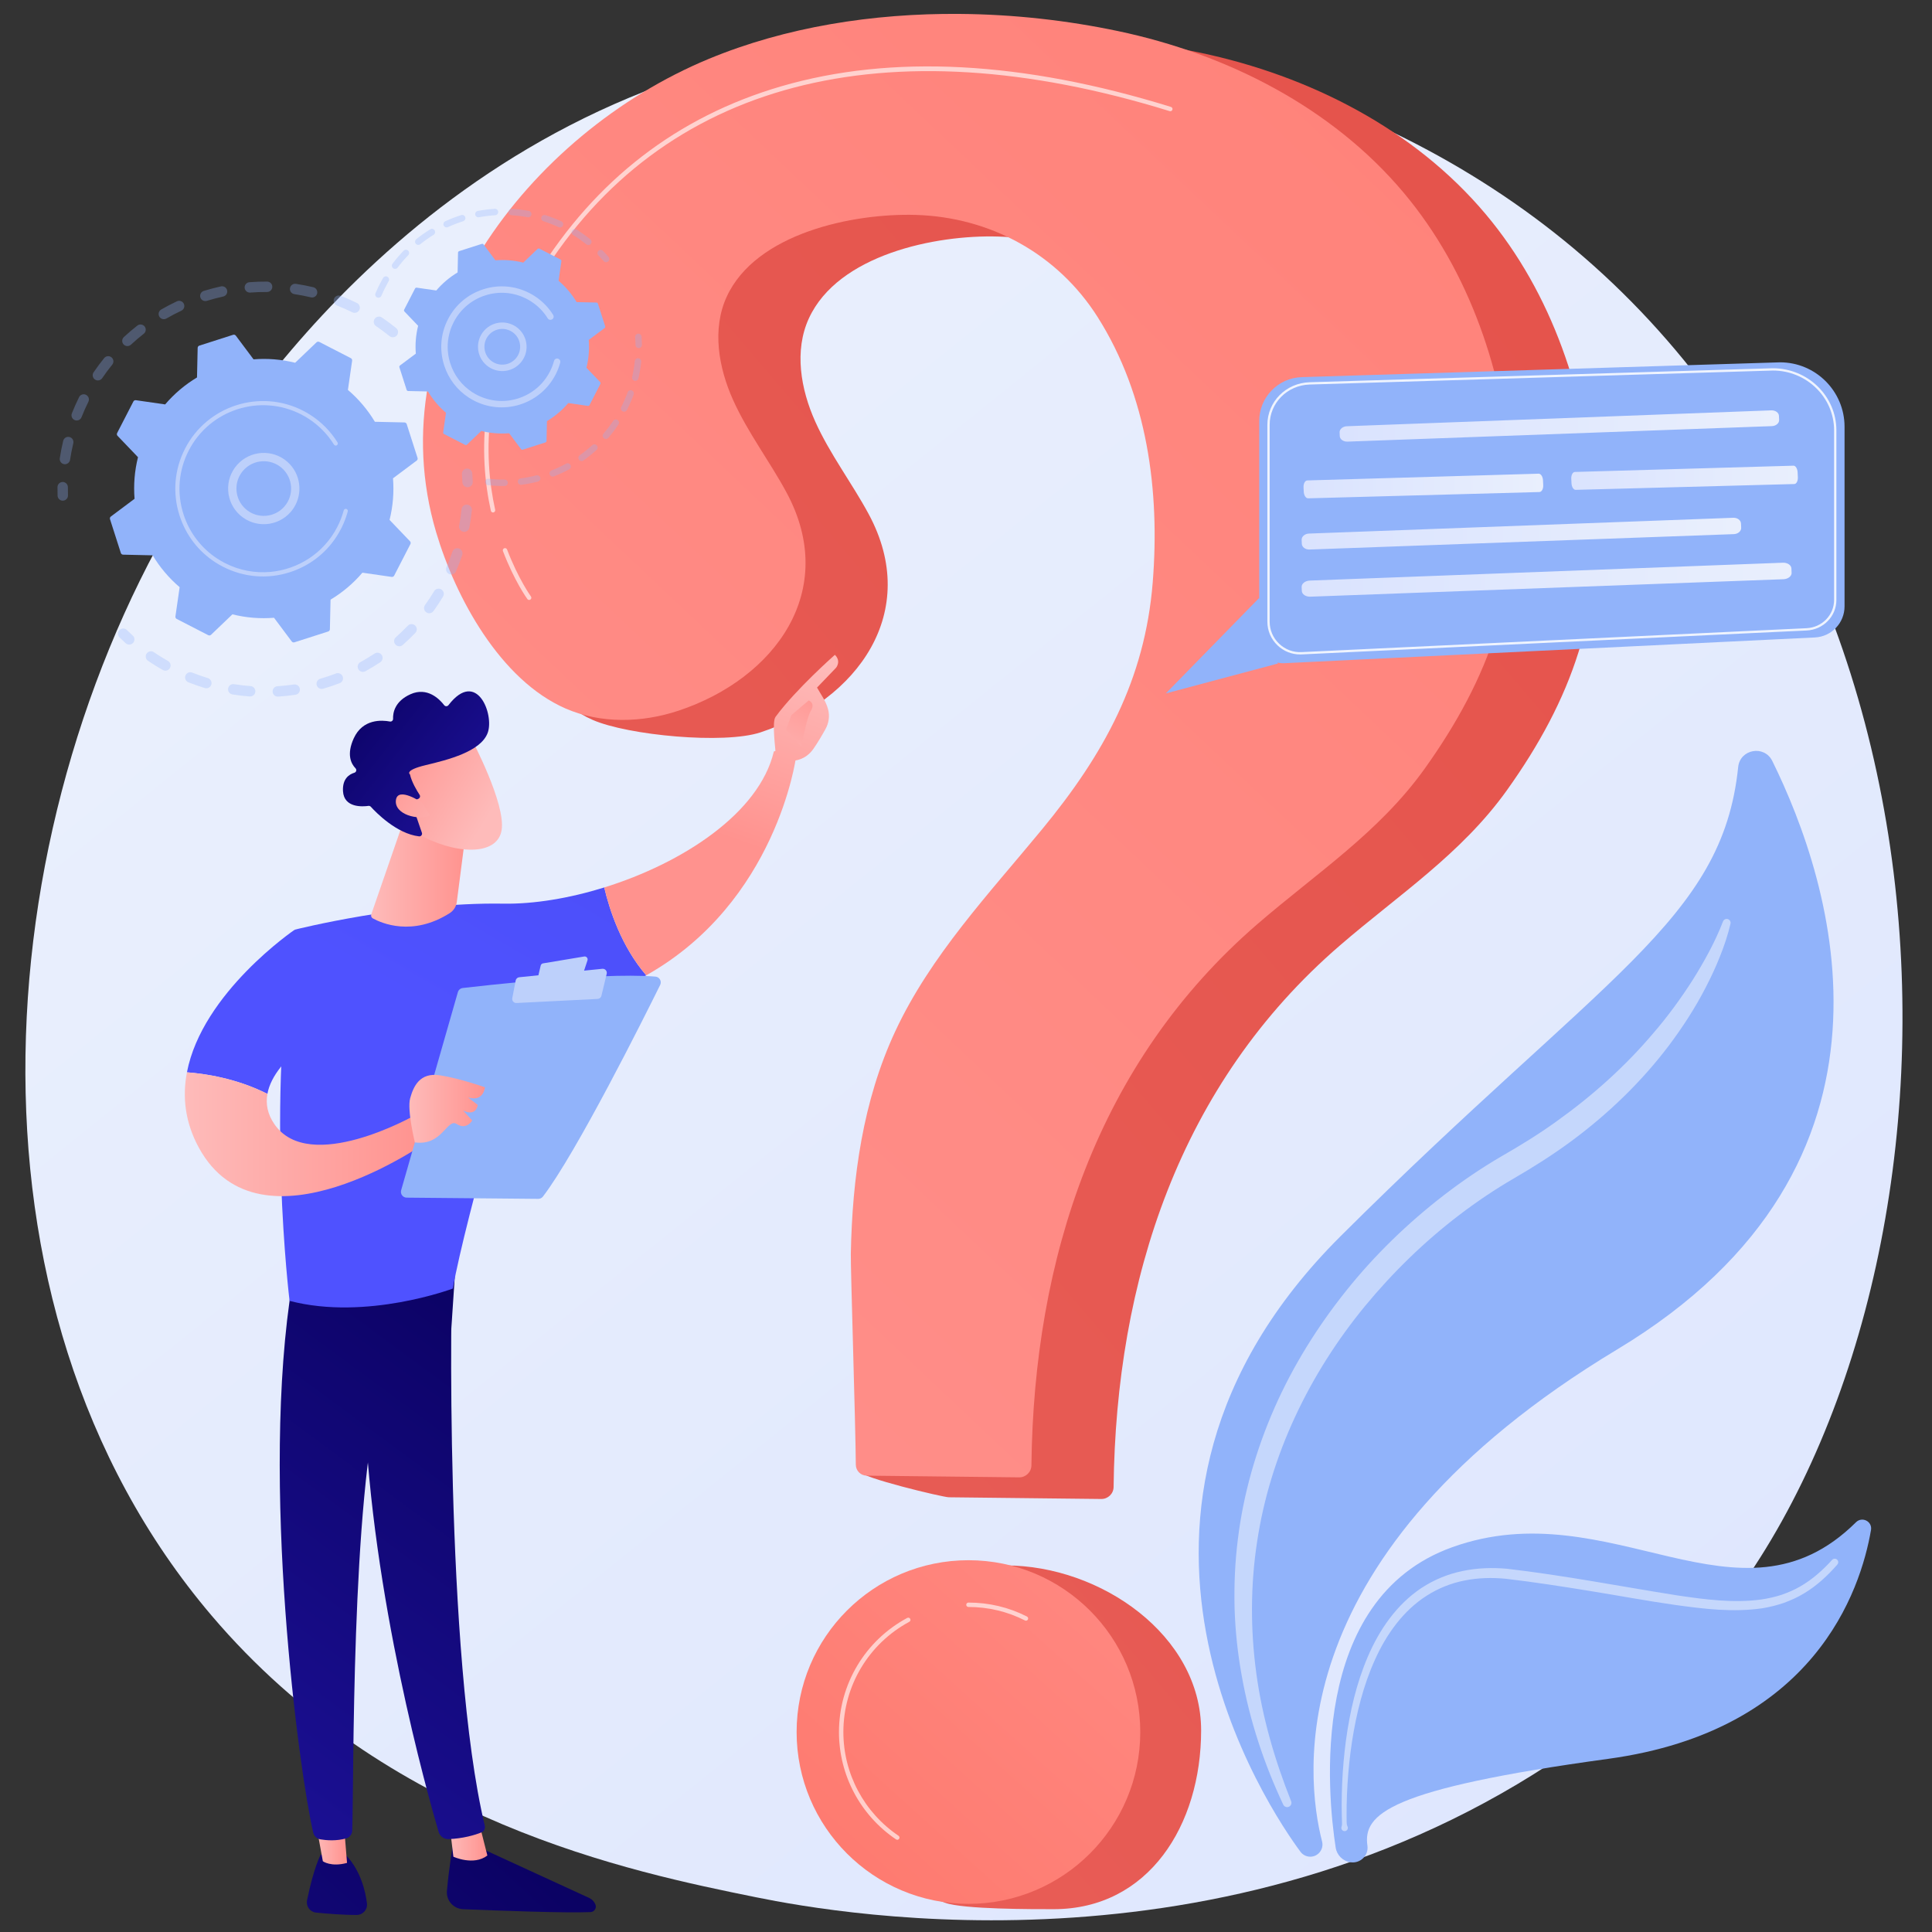 <?xml version="1.0" encoding="UTF-8"?>
<svg id="Illustration" xmlns="http://www.w3.org/2000/svg" xmlns:xlink="http://www.w3.org/1999/xlink" viewBox="0 0 3710 3710">
  <rect x="0" y="0" width="3710" height="3710" fill="#333333" stroke="none"/>
  <defs>
    <style>
      .cls-1 {
        fill: url(#linear-gradient-2);
      }

      .cls-2 {
        fill: url(#linear-gradient-17);
      }

      .cls-3 {
        opacity: .47;
      }

      .cls-3, .cls-4, .cls-5 {
        fill: #fff;
      }

      .cls-6 {
        fill: url(#linear-gradient-15);
      }

      .cls-7 {
        fill: url(#linear-gradient-18);
      }

      .cls-8 {
        fill: url(#linear-gradient-14);
      }

      .cls-9 {
        fill: url(#linear-gradient-20);
      }

      .cls-10 {
        fill: url(#linear-gradient-6);
      }

      .cls-4 {
        opacity: .63;
      }

      .cls-11 {
        fill: url(#linear-gradient-11);
      }

      .cls-12 {
        fill: url(#linear-gradient-10);
      }

      .cls-13 {
        fill: #91b3fa;
      }

      .cls-14 {
        fill: url(#linear-gradient-16);
      }

      .cls-15 {
        opacity: .3;
      }

      .cls-16 {
        fill: url(#linear-gradient-21);
      }

      .cls-17 {
        fill: url(#linear-gradient-25);
      }

      .cls-18 {
        fill: url(#linear-gradient-5);
      }

      .cls-19 {
        fill: url(#linear-gradient-7);
      }

      .cls-20 {
        fill: url(#linear-gradient-24);
      }

      .cls-21 {
        fill: url(#linear-gradient-9);
      }

      .cls-22 {
        fill: url(#linear-gradient-22);
      }

      .cls-23 {
        fill: url(#linear-gradient-3);
      }

      .cls-5 {
        opacity: .85;
      }

      .cls-24 {
        fill: url(#linear-gradient);
      }

      .cls-25 {
        fill: url(#linear-gradient-27);
      }

      .cls-26 {
        fill: #bdd0fb;
      }

      .cls-27 {
        fill: url(#linear-gradient-23);
      }

      .cls-28 {
        fill: url(#linear-gradient-19);
      }

      .cls-29 {
        fill: url(#linear-gradient-4);
      }

      .cls-30 {
        fill: url(#linear-gradient-8);
      }

      .cls-31 {
        fill: url(#linear-gradient-12);
      }

      .cls-32 {
        fill: url(#linear-gradient-13);
      }

      .cls-33 {
        fill: url(#linear-gradient-26);
      }
    </style>
    <linearGradient id="linear-gradient" x1="4122.02" y1="4756.38" x2="899.6" y2="754.34" gradientUnits="userSpaceOnUse">
      <stop offset="0" stop-color="#dae3fe"/>
      <stop offset="1" stop-color="#e9effd"/>
    </linearGradient>
    <linearGradient id="linear-gradient-2" x1="6445.96" y1="-2455.22" x2="-288.21" y2="3284.72" gradientUnits="userSpaceOnUse">
      <stop offset="0" stop-color="#e1473d"/>
      <stop offset="1" stop-color="#e9605a"/>
    </linearGradient>
    <linearGradient id="linear-gradient-3" x1="7428.15" y1="-1302.9" x2="693.97" y2="4437.05" xlink:href="#linear-gradient-2"/>
    <linearGradient id="linear-gradient-4" x1="159.32" y1="3008.52" x2="6005.32" y2="-3182.15" gradientUnits="userSpaceOnUse">
      <stop offset="0" stop-color="#ff928e"/>
      <stop offset="1" stop-color="#fe7062"/>
    </linearGradient>
    <linearGradient id="linear-gradient-5" x1="2536.56" y1="2578.07" x2="1211.14" y2="4042.67" xlink:href="#linear-gradient-4"/>
    <linearGradient id="linear-gradient-6" x1="2572.43" y1="818.02" x2="3416.46" y2="818.02" xlink:href="#linear-gradient"/>
    <linearGradient id="linear-gradient-7" x1="2499.52" y1="1024.76" x2="3343.57" y2="1024.76" xlink:href="#linear-gradient"/>
    <linearGradient id="linear-gradient-8" x1="2499.53" y1="1113.19" x2="3440.42" y2="1113.19" xlink:href="#linear-gradient"/>
    <linearGradient id="linear-gradient-9" x1="2503.14" y1="933.27" x2="2963.49" y2="933.27" xlink:href="#linear-gradient"/>
    <linearGradient id="linear-gradient-10" x1="3017.29" y1="917.46" x2="3452.44" y2="917.46" xlink:href="#linear-gradient"/>
    <linearGradient id="linear-gradient-11" x1="7611.47" y1="3470.73" x2="6800.39" y2="4352.95" gradientTransform="translate(-6484.35)" gradientUnits="userSpaceOnUse">
      <stop offset="0" stop-color="#09005d"/>
      <stop offset="1" stop-color="#1a0f91"/>
    </linearGradient>
    <linearGradient id="linear-gradient-12" x1="7348.2" y1="3536.25" x2="7420.25" y2="3536.25" gradientTransform="translate(-6484.35)" gradientUnits="userSpaceOnUse">
      <stop offset="0" stop-color="#febbba"/>
      <stop offset="1" stop-color="#ff928e"/>
    </linearGradient>
    <linearGradient id="linear-gradient-13" x1="7675.33" y1="2473.02" x2="6985.18" y2="3408.43" xlink:href="#linear-gradient-11"/>
    <linearGradient id="linear-gradient-14" x1="7429.52" y1="3303.45" x2="6618.44" y2="4185.68" xlink:href="#linear-gradient-11"/>
    <linearGradient id="linear-gradient-15" x1="7088.56" y1="3532.56" x2="7150.76" y2="3532.56" xlink:href="#linear-gradient-12"/>
    <linearGradient id="linear-gradient-16" x1="7552.33" y1="2382.27" x2="6862.18" y2="3317.68" xlink:href="#linear-gradient-11"/>
    <linearGradient id="linear-gradient-17" x1="823.95" y1="1966.06" x2="1924.22" y2="70.41" gradientUnits="userSpaceOnUse">
      <stop offset="0" stop-color="#4f52ff"/>
      <stop offset="1" stop-color="#4042e2"/>
    </linearGradient>
    <linearGradient id="linear-gradient-18" x1="-2980.69" y1="1227.88" x2="-2853.57" y2="1591.06" gradientTransform="translate(-1509.07) rotate(-180) scale(1 -1)" xlink:href="#linear-gradient-12"/>
    <linearGradient id="linear-gradient-19" x1="-3089.33" y1="1265.91" x2="-2962.22" y2="1629.09" gradientTransform="translate(-1509.07) rotate(-180) scale(1 -1)" xlink:href="#linear-gradient-12"/>
    <linearGradient id="linear-gradient-20" x1="-2991.68" y1="1497.94" x2="-3087.43" y2="1304.8" gradientTransform="translate(-1509.07) rotate(-180) scale(1 -1)" xlink:href="#linear-gradient-12"/>
    <linearGradient id="linear-gradient-21" x1="595.09" y1="1833.22" x2="1695.36" y2="-62.42" xlink:href="#linear-gradient-17"/>
    <linearGradient id="linear-gradient-22" x1="6839.27" y1="2178.06" x2="7305.06" y2="2178.06" xlink:href="#linear-gradient-12"/>
    <linearGradient id="linear-gradient-23" x1="7270.47" y1="2129.22" x2="7415.58" y2="2129.22" xlink:href="#linear-gradient-12"/>
    <linearGradient id="linear-gradient-24" x1="7196.93" y1="1680.11" x2="7381.09" y2="1680.11" xlink:href="#linear-gradient-12"/>
    <linearGradient id="linear-gradient-25" x1="139.12" y1="3295.94" x2="70.31" y2="3068.96" gradientTransform="translate(-1358.02 -803.17) rotate(-41.75)" xlink:href="#linear-gradient-12"/>
    <linearGradient id="linear-gradient-26" x1="77.04" y1="2900.47" x2="134.6" y2="3228.8" gradientTransform="translate(-1358.02 -803.17) rotate(-41.75)" xlink:href="#linear-gradient-11"/>
    <linearGradient id="linear-gradient-27" x1="68.78" y1="3294.88" x2="6.86" y2="3090.67" gradientTransform="translate(-1358.02 -803.17) rotate(-41.75)" xlink:href="#linear-gradient-12"/>
  </defs>
  <path class="cls-24" d="M3235.51,3178.12c-74.02,77.92-144.05,128.17-199.39,167.88-650.43,466.69-1420.06,330.65-1583.63,297.43-241.54-49.06-708.43-143.89-1045.98-540.84C-104.18,2502.03-24.65,1555.86,371.47,931.29c72.46-114.25,455.2-748.34,1233.12-850.03,470.79-61.54,1019.58,62.58,1417,395.54,834.22,698.91,774.83,2110.82,213.92,2701.33Z"/>
  <g>
    <path class="cls-13" d="M2512.92,3565.16c-6.26-.85-11.87-4.15-15.64-9.23-54.9-73.99-454.08-652.99,77.18-1182.24,504.33-502.43,732.94-605.59,763.35-900.79,3.55-34.47,50.16-42.75,65.49-11.67,114.6,232.27,293.14,774.26-297.71,1130-651.78,392.42-598.36,822.59-566.84,944.84,4.17,16.16-9.29,31.35-25.82,29.1h0Z"/>
    <path class="cls-13" d="M2593.76,3576.16c-14.83-2.02-26.58-13.46-28.87-28.25-15.56-100.68-53.77-476.91,223.4-576.68,305.12-109.83,551.46,174.34,775.75-48.08,11.8-11.7,31.64-1.51,28.83,14.88-19.97,116.18-108.88,385.29-504.49,439.44-423.43,57.96-471.08,106.53-462.54,166.79,2.64,18.58-13.49,34.42-32.08,31.89h0Z"/>
    <path class="cls-3" d="M3323.06,1773.86c-5.17,21.9-12.05,42.45-20.26,62.85-8.06,20.38-17.34,40.25-27.46,59.69-20.03,39.02-44.07,75.92-70.39,111.09-53,70.15-117.11,131.77-187.78,184.02-35.25,25.98-72.92,49.85-110.17,71.43-36.27,21.03-71.16,44.57-104.58,70.05-66.89,50.96-127.55,110.1-181.11,174.94-106.71,129.78-182.44,286.4-207.37,453.16-12.72,83.19-12.87,168.36-1.42,252.24,11.32,83.99,35.26,166.23,66.83,245.53,1.71,4.23-.34,9.04-4.56,10.74-4.06,1.64-8.69-.24-10.56-4.14-36.91-78.36-64.5-161.67-79.76-247.69-7.8-42.96-12.42-86.6-13.74-130.41-1.05-43.8,.79-87.78,6.31-131.36,10.61-87.25,35.22-172.73,70.67-253.18,35.55-80.5,82.51-155.69,137.37-224.27,54.84-68.68,118.47-130.13,188.04-183.82,34.85-26.78,71.3-51.56,109.34-73.82,37.24-21.37,72.6-43.08,106.84-67.8,68.35-48.82,131.51-105.18,185.85-169.5,27.51-31.88,52.42-66,75.18-101.57,22.31-35.64,43.16-73.24,58.16-112.13l.2-.5c1.5-3.88,5.86-5.81,9.74-4.32,3.56,1.37,5.48,5.15,4.62,8.76Z"/>
    <path class="cls-3" d="M2576.18,3507.88c1.29-3.64,.89-7.03,.77-10.51l-.32-10.38-.24-20.74c.03-13.82,.32-27.65,.93-41.46,1.23-27.62,3.58-55.22,7.28-82.67,7.54-54.82,19.96-109.48,42.09-160.96,21.88-51.12,55.02-99.98,103.11-131.91,23.96-15.67,50.98-26.83,78.99-32.5,27.99-5.9,56.74-6.77,84.87-4.3,110.22,12.78,218.26,33.92,326.59,51.08,53.96,8.04,108.68,15.23,161.65,7.98,13.16-1.93,26.13-4.8,38.73-8.85,12.47-4.35,24.72-9.45,36.16-16.15,23.04-13.15,43.29-31.13,61.39-51.09l.06-.06c2.49-2.75,6.74-2.96,9.49-.46,2.71,2.46,2.95,6.63,.56,9.38-18.34,21.12-39.3,40.64-63.8,55.34-12.16,7.47-25.28,13.3-38.66,18.27-13.5,4.67-27.39,8.05-41.39,10.41-56.42,8.26-112.34,1.24-166.92-6.25-54.73-7.79-108.78-17.94-163.01-26.71-54.06-8.8-108.76-17.31-162.6-23.62-26.58-2.57-53.45-1.95-79.37,3.28-25.96,5.01-50.77,15.03-72.97,29.25-44.75,28.5-77.22,73.84-99.27,122.93-22.31,49.33-35.56,102.75-43.96,156.63-4.14,27-6.97,54.22-8.69,81.53-.85,13.65-1.4,27.33-1.67,41.01l-.14,20.51,.13,10.25c.09,3.39-.07,6.88,1.6,10.1,1.58,3.06,.39,6.82-2.67,8.41-3.06,1.59-6.83,.39-8.41-2.67-.82-1.59-.9-3.37-.35-4.94l.04-.12Z"/>
  </g>
  <g>
    <g>
      <path class="cls-1" d="M2000.27,68.24c-166.07-1.31-333.58,25.03-481.78,86.52-344.99,143.14-637.77,521.89-523.19,908.77,37.22,125.68,17.67,264.33,142.87,318.94,67.74,29.55,252.22,47.14,322.36,23.85,186.43-61.9,308.96-231.3,207.57-419.16-32.47-60.16-74.49-115.12-102.53-177.46-28.04-62.35-40.82-136.35-12.23-198.46,56.11-121.9,242.51-160.65,363.39-157,142.67,4.32,271.95,74.88,348.73,195.94,95.69,150.88,119.93,334.39,105.92,509.52-14.98,187.4-94,330.51-212.42,474.27-101.95,123.77-214.22,242.58-281.98,387.91-62.21,133.42-82.54,281.26-85.34,427.22-.54,28.29-141.24,294.91-140.64,376.36,.09,11.51,159.57,49.63,171.08,49.76,60.05,.67,230.13,2.57,292.73,3.27,12.87,.14,23.49-10.15,23.63-23.02,4.46-396.28,126.35-774.09,434.91-1040.23,112.27-96.84,233.19-175.7,320.49-297.93,124.43-174.22,185.82-345.67,168.1-560.68-16.18-196.37-80.84-392.85-208.84-545.22-137.58-163.76-338.94-266.02-548.21-310.15-97.59-20.58-200.82-32.2-304.6-33.01Z"/>
      <path class="cls-23" d="M2306.51,3322.73c0,182.23-101.01,343.45-283.23,343.45-39.36,0-173.25,.36-208.26-12.28-127.03-45.89-127.49-143.49-127.49-286.35,0-182.23,61.53-361.44,243.76-361.44s375.22,134.4,375.22,316.63Z"/>
    </g>
    <g>
      <path class="cls-29" d="M1842.47,26.71c-166.07-1.31-333.58,25.03-481.78,86.52-344.99,143.14-637.77,521.89-523.19,908.77,37.22,125.68,123.28,283.87,248.48,338.49,67.74,29.55,146.6,27.59,216.75,4.3,186.43-61.9,308.96-231.3,207.57-419.16-32.47-60.16-74.49-115.12-102.53-177.46-28.04-62.35-40.82-136.35-12.23-198.46,56.11-121.9,242.51-160.65,363.39-157,142.67,4.32,271.95,74.88,348.73,195.94,95.69,150.88,119.93,334.39,105.92,509.52-14.98,187.4-94,330.51-212.42,474.27-101.95,123.77-214.22,242.58-281.98,387.91-62.21,133.42-82.54,281.26-85.34,427.22-.54,28.29,8.98,323.73,9.58,405.18,.09,11.51,9.35,20.8,20.86,20.93,60.05,.67,230.13,2.57,292.73,3.27,12.87,.14,23.49-10.15,23.63-23.02,4.46-396.28,126.35-774.09,434.91-1040.23,112.27-96.84,233.19-175.7,320.49-297.93,124.43-174.22,185.82-345.67,168.1-560.68-16.18-196.37-80.84-392.85-208.84-545.22-137.58-163.76-338.94-266.02-548.22-310.15-97.59-20.58-200.82-32.2-304.6-33.01Z"/>
      <circle class="cls-18" cx="1859.69" cy="3326.02" r="329.95"/>
    </g>
    <path class="cls-4" d="M946.72,984.1c-1.94,0-3.69-1.34-4.13-3.32-23.12-104.4-26.52-267.9,88.62-453.89,112.38-181.53,270.01-303,468.53-361.03,212.21-62.02,464.15-48.75,748.86,39.47,2.23,.69,3.49,3.07,2.79,5.3-.69,2.23-3.08,3.49-5.29,2.79-546.96-169.48-975.85-56.57-1207.69,317.93-113.64,183.57-110.33,344.73-87.55,447.6,.5,2.28-.94,4.54-3.22,5.05-.31,.07-.62,.1-.92,.1Z"/>
    <path class="cls-4" d="M1016.12,1152.08c-1.31,0-2.59-.6-3.42-1.74-1-1.37-24.78-34.22-46.89-92.08-.83-2.19,.26-4.63,2.45-5.47,2.17-.83,4.63,.25,5.47,2.44,21.67,56.71,45.58,89.79,45.82,90.11,1.38,1.89,.96,4.54-.92,5.92-.76,.55-1.63,.82-2.49,.82Z"/>
    <path class="cls-4" d="M1970.09,3112.17c-.64,0-1.3-.15-1.91-.46-33.81-17.15-70.31-25.84-108.49-25.84-2.34,0-4.23-1.9-4.23-4.23s1.89-4.23,4.23-4.23c39.52,0,77.32,9,112.33,26.76,2.08,1.06,2.92,3.61,1.86,5.69-.75,1.47-2.24,2.32-3.78,2.32Z"/>
    <path class="cls-4" d="M1723.04,3532.91c-.82,0-1.64-.24-2.36-.73-68.64-46.37-109.62-123.44-109.62-206.16,0-91.71,50.23-175.68,131.08-219.14,2.06-1.11,4.63-.34,5.73,1.73,1.11,2.06,.34,4.63-1.72,5.73-78.11,41.98-126.62,123.09-126.62,211.68,0,79.9,39.59,154.35,105.89,199.15,1.94,1.31,2.45,3.94,1.14,5.88-.82,1.21-2.15,1.86-3.51,1.86Z"/>
  </g>
  <g>
    <g>
      <g class="cls-15">
        <path class="cls-13" d="M762.11,643.96c-3.47,4.29-9.76,4.95-14.04,1.48-8.33-6.74-17.07-13.22-25.99-19.26-4.51-3.06-5.73-9.15-2.77-13.7,.04-.05,.07-.11,.11-.16,3.09-4.57,9.3-5.76,13.87-2.67,9.39,6.36,18.59,13.18,27.36,20.28,4.01,3.24,4.84,8.96,2.09,13.19-.19,.29-.39,.58-.62,.85Zm-85.46-44.21c-9.65-4.77-19.6-9.16-29.58-13.07-5.13-2.01-7.66-7.8-5.65-12.94,2.04-5.15,7.81-7.66,12.94-5.65,10.5,4.11,20.97,8.74,31.13,13.75,4.94,2.44,6.97,8.43,4.53,13.37-.18,.36-.37,.7-.59,1.03-2.72,4.18-8.2,5.77-12.79,3.5Zm-79.69-28.79c-10.44-2.49-21.12-4.56-31.74-6.14-5.45-.81-9.22-5.9-8.4-11.35,.82-5.45,5.89-9.21,11.35-8.4,11.19,1.67,22.43,3.84,33.43,6.47,5.36,1.28,8.67,6.67,7.4,12.03-.27,1.14-.73,2.19-1.34,3.13-2.24,3.44-6.47,5.28-10.69,4.27Zm-84.13-10.24c-10.75-.09-21.63,.28-32.33,1.11-5.5,.42-10.3-3.69-10.72-9.19-.42-5.5,3.69-10.3,9.19-10.72,11.27-.87,22.72-1.26,34.04-1.17,5.51,.05,9.95,4.56,9.9,10.07-.02,1.97-.6,3.81-1.61,5.35-1.8,2.77-4.92,4.58-8.46,4.55Zm-84.31,8.75c-10.48,2.29-21,5.06-31.28,8.24-5.27,1.63-10.86-1.32-12.49-6.59-1.63-5.27,1.32-10.86,6.59-12.49,10.82-3.34,21.89-6.26,32.92-8.67,5.39-1.18,10.71,2.23,11.89,7.62,.59,2.71,.02,5.41-1.38,7.57-1.38,2.13-3.57,3.73-6.24,4.31Zm-80.27,27.19c-9.72,4.56-19.37,9.59-28.68,14.96-4.78,2.75-10.88,1.12-13.64-3.66-2.76-4.78-1.12-10.88,3.66-13.64,9.79-5.65,19.95-10.94,30.18-15.74,4.99-2.34,10.94-.19,13.28,4.81,1.52,3.24,1.14,6.89-.67,9.69-.98,1.51-2.38,2.77-4.13,3.59ZM123.2,891.35c-5.45-.82-9.21-5.91-8.38-11.36,1.69-11.17,3.88-22.42,6.53-33.43,1.29-5.36,6.68-8.66,12.04-7.37,5.36,1.29,8.66,6.68,7.37,12.04-2.51,10.46-4.6,21.14-6.2,31.74-.22,1.46-.74,2.79-1.5,3.95-2.07,3.18-5.87,5.04-9.87,4.43Zm152.84-250.41c-8.46,6.6-16.74,13.65-24.61,20.96-4.04,3.75-10.36,3.52-14.11-.52-3.75-4.04-3.5-10.34,.52-14.11,8.28-7.69,17-15.12,25.91-22.07,4.35-3.39,10.62-2.62,14.01,1.73,2.69,3.45,2.76,8.11,.5,11.58-.59,.9-1.34,1.73-2.23,2.43Zm-132.41,165.81c-5.13-2.02-7.65-7.82-5.63-12.95,4.14-10.51,8.8-20.98,13.82-31.12,2.43-4.96,8.44-6.96,13.38-4.51,4.94,2.45,6.96,8.44,4.51,13.38-4.78,9.64-9.2,19.58-13.14,29.57-.25,.64-.56,1.23-.92,1.78-2.53,3.9-7.54,5.61-12.03,3.84Zm71.92-106.52c-6.77,8.32-13.27,17.05-19.31,25.94-3.1,4.56-9.31,5.74-13.87,2.64-4.5-3.06-5.71-9.15-2.76-13.69,.04-.06,.08-.12,.12-.18,6.36-9.36,13.2-18.55,20.32-27.31,3.48-4.28,9.77-4.93,14.05-1.45,4,3.25,4.83,8.95,2.08,13.18-.19,.3-.4,.59-.63,.87Z"/>
        <path class="cls-13" d="M128.93,956.91c1.07-1.65,1.67-3.63,1.6-5.74-.16-5.15-.22-10.38-.17-15.56,.05-5.51-4.38-10.03-9.89-10.08-5.51-.05-10.03,4.38-10.08,9.89-.05,5.45,0,10.95,.18,16.37,.17,5.51,4.78,9.84,10.29,9.67,3.4-.11,6.35-1.9,8.07-4.55Z"/>
      </g>
      <g class="cls-15">
        <path class="cls-13" d="M256.54,1233.29c2.63-4.04,2.01-9.5-1.68-12.84-3.82-3.45-7.63-7.04-11.32-10.67-3.94-3.86-10.26-3.81-14.12,.13-3.88,3.95-3.81,10.26,.13,14.12,3.89,3.82,7.9,7.6,11.92,11.24,4.09,3.7,10.4,3.38,14.1-.71,.36-.4,.69-.83,.97-1.27Z"/>
        <path class="cls-13" d="M832.35,1173.48c-3.23,4.47-9.47,5.48-13.94,2.25-4.47-3.23-5.47-9.46-2.25-13.94,6.15-8.51,12.02-17.42,17.54-26.57,2.82-4.71,8.99-6.24,13.71-3.39,4.72,2.85,6.24,8.98,3.4,13.71-2.39,3.97-4.84,7.88-7.34,11.73-3.57,5.5-7.31,10.95-11.11,16.22Zm30.21-71.13c-5.06-2.18-7.4-8.06-5.21-13.12,4.19-9.72,8.01-19.73,11.36-29.74,1.73-5.23,7.41-8.05,12.64-6.3,5.23,1.75,8.05,7.41,6.3,12.64-3.53,10.54-7.55,21.07-11.96,31.3-.23,.53-.5,1.03-.8,1.5-2.6,4-7.78,5.67-12.32,3.72Zm-65,112.96c-7.67,8.03-15.79,15.85-24.14,23.23-4.13,3.65-10.44,3.26-14.1-.87-3.65-4.13-3.26-10.44,.87-14.09,7.93-7.01,15.64-14.43,22.92-22.06,3.81-3.99,10.13-4.13,14.12-.33,3.53,3.37,4.05,8.7,1.48,12.65-.33,.51-.72,1.01-1.16,1.46Zm92.13-194.19c-5.42-1.02-8.99-6.24-7.97-11.65,1.95-10.39,3.48-20.99,4.54-31.49,.55-5.49,5.45-9.48,10.94-8.93,5.49,.56,9.48,5.45,8.93,10.94-1.12,11.07-2.73,22.23-4.78,33.17-.25,1.32-.74,2.53-1.44,3.6-2.14,3.29-6.12,5.14-10.22,4.37Zm-159.39,250.54c-9.25,6.15-18.88,11.98-28.65,17.35-4.83,2.66-10.9,.89-13.56-3.94-2.66-4.83-.89-10.91,3.94-13.56,9.28-5.1,18.43-10.64,27.21-16.48,4.59-3.05,10.79-1.8,13.84,2.79,2.27,3.42,2.16,7.73,.06,10.97-.72,1.11-1.68,2.09-2.85,2.87Zm-77.99,40.24c-10.39,3.99-21.07,7.58-31.74,10.68-5.3,1.54-10.84-1.51-12.38-6.8-1.54-5.3,1.51-10.84,6.8-12.37,10.14-2.95,20.29-6.36,30.16-10.15,5.15-1.98,10.92,.6,12.9,5.75,1.19,3.1,.73,6.43-.96,9.02-1.11,1.71-2.75,3.09-4.79,3.87Zm-84.91,22.28c-11.02,1.63-22.23,2.81-33.31,3.51-5.51,.35-10.25-3.83-10.6-9.33-.35-5.51,3.83-10.25,9.33-10.6,10.54-.67,21.18-1.79,31.66-3.34,5.46-.81,10.53,2.96,11.34,8.42,.37,2.51-.22,4.93-1.5,6.9-1.51,2.32-3.96,4-6.91,4.44Zm-87.74,3.23c-11.11-.82-22.31-2.12-33.29-3.88-5.45-.87-9.16-5.99-8.29-11.43,.87-5.44,5.99-9.15,11.44-8.28,10.43,1.66,21.06,2.9,31.61,3.68,5.5,.41,9.63,5.19,9.22,10.69-.13,1.74-.69,3.34-1.58,4.7-1.92,2.95-5.35,4.8-9.11,4.52Zm-86.35-16.14c-10.63-3.24-21.26-6.98-31.59-11.11-5.12-2.05-7.62-7.86-5.57-12.98,2.04-5.1,7.85-7.61,12.98-5.57,9.82,3.93,19.92,7.47,30.01,10.55,5.27,1.61,8.25,7.19,6.64,12.46-.28,.92-.68,1.77-1.18,2.54-2.36,3.64-6.93,5.43-11.29,4.1Zm-80.62-34.67c-7.12-4.03-14.21-8.34-21.06-12.79-2.48-1.61-4.94-3.25-7.37-4.91-4.56-3.1-5.86-9.32-2.63-13.87,3.1-4.56,9.31-5.74,13.87-2.63,2.31,1.57,4.65,3.13,7.01,4.66,6.52,4.23,13.25,8.32,20.02,12.16,4.8,2.72,6.48,8.81,3.77,13.61-.1,.18-.21,.36-.32,.53-2.85,4.39-8.67,5.85-13.29,3.24Z"/>
        <path class="cls-13" d="M906.26,931.13c1.08-1.66,1.68-3.66,1.6-5.8-.2-5.4-.51-10.9-.94-16.35-.43-5.5-5.23-9.61-10.73-9.18-5.5,.43-9.61,5.23-9.18,10.73,.4,5.17,.7,10.4,.89,15.53,.2,5.51,4.83,9.81,10.34,9.61,3.38-.12,6.3-1.91,8.01-4.54Z"/>
      </g>
      <g>
        <path class="cls-13" d="M781.02,814.44c-.61-1.9-2.35-3.2-4.34-3.24l-56.79-1.25c-13.64-22.75-31.01-43.49-51.79-61.18l8.1-56.18c.28-1.97-.71-3.9-2.48-4.82l-60.58-31.18c-1.77-.91-3.92-.6-5.36,.78l-41.01,39.25c-26.48-6.63-53.45-8.71-79.89-6.59l-34.02-45.49c-1.19-1.59-3.27-2.26-5.16-1.65l-64.88,20.79c-1.9,.61-3.2,2.35-3.24,4.34l-1.25,56.79c-22.75,13.64-43.49,31.01-61.19,51.79l-56.18-8.1c-1.97-.28-3.9,.71-4.82,2.48l-31.18,60.58c-.91,1.77-.6,3.92,.78,5.36l39.25,41.01c-6.63,26.48-8.71,53.45-6.59,79.89l-45.49,34.02c-1.59,1.19-2.26,3.26-1.65,5.16l20.79,64.88c.61,1.9,2.35,3.2,4.34,3.24l56.79,1.25c13.64,22.75,31.01,43.49,51.79,61.18l-8.1,56.18c-.29,1.97,.71,3.9,2.48,4.82l60.58,31.18c1.77,.91,3.92,.6,5.36-.78l41.01-39.25c26.48,6.63,53.45,8.71,79.89,6.59l34.02,45.49c1.19,1.59,3.26,2.26,5.16,1.65l64.88-20.79c1.9-.61,3.2-2.35,3.24-4.34l1.25-56.79c22.75-13.64,43.49-31.01,61.19-51.79l56.18,8.1c1.97,.28,3.9-.71,4.82-2.48l31.18-60.58c.91-1.77,.6-3.92-.78-5.36l-39.25-41.01c6.63-26.48,8.71-53.45,6.59-79.89l45.49-34.02c1.59-1.19,2.26-3.27,1.65-5.16l-20.79-64.88Z"/>
        <path class="cls-26" d="M557.91,983.45c-24.97,28.32-68.33,31.05-96.66,6.08-13.72-12.1-21.91-28.81-23.06-47.07-1.15-18.25,4.88-35.87,16.98-49.59,24.97-28.32,68.33-31.05,96.66-6.08,25.77,22.72,30.35,60.66,12.16,88.65-1.8,2.77-3.83,5.45-6.08,8.01Zm-103.77-41.99c.88,14,7.16,26.81,17.68,36.09,21.72,19.14,54.96,17.06,74.11-4.66,19.16-21.72,17.06-54.96-4.66-74.11-21.72-19.14-54.96-17.06-74.11,4.66-1.74,1.97-3.31,4.04-4.71,6.2-6.1,9.39-9.02,20.44-8.31,31.82Z"/>
        <path class="cls-26" d="M646.17,1030.51c3.12-4.81,6.02-9.8,8.68-14.97h0c.84-1.63,1.65-3.27,2.43-4.92,3.87-8.15,7.08-16.6,9.59-25.2,.03-.12,.07-.23,.1-.35,.1-.33,.19-.67,.28-1,.18-.65,.36-1.3,.54-1.95,.46-1.71-.26-3.47-1.68-4.39-.34-.22-.73-.4-1.14-.51-2.13-.57-4.32,.69-4.89,2.82-2.95,10.96-7.1,21.68-12.34,31.85-26,50.54-75.32,81.42-128.11,86.3-29.36,2.72-59.81-2.61-87.91-17.08-4.93-2.54-9.7-5.3-14.28-8.28-30.86-20.06-53.69-49.87-65.07-85.39-13.07-40.8-9.48-84.25,10.13-122.35,40.5-78.67,137.39-109.69,216.02-69.22,4.85,2.5,9.55,5.23,14.09,8.18,19.68,12.8,36.35,29.76,48.74,49.72,.32,.52,.74,.93,1.22,1.24,1.26,.82,2.92,.89,4.28,.04,1.87-1.17,2.46-3.62,1.29-5.5-13.01-20.96-30.5-38.77-51.17-52.2-4.77-3.1-9.7-5.97-14.79-8.59-82.56-42.49-184.31-9.87-226.79,72.67-20.58,39.99-24.36,85.61-10.63,128.44,11.95,37.29,35.92,68.59,68.31,89.65,4.81,3.13,9.82,6.03,14.99,8.7,40,20.58,85.61,24.36,128.44,10.64,37.3-11.95,68.6-35.93,89.66-68.33Z"/>
      </g>
    </g>
    <g>
      <g class="cls-15">
        <path class="cls-13" d="M1169.03,500.77c1.45-2.24,1.33-5.25-.49-7.37-3.41-3.97-6.98-7.9-10.63-11.66-2.37-2.45-6.27-2.51-8.72-.14-2.46,2.36-2.51,6.27-.14,8.72,3.47,3.59,6.88,7.33,10.13,11.12,2.21,2.58,6.11,2.88,8.7,.67,.46-.4,.84-.84,1.16-1.32Z"/>
        <path class="cls-13" d="M1134.6,468.27c-2.14,2.65-6.02,3.07-8.67,.93-6.7-5.39-13.75-10.5-20.95-15.18-1.52-.99-3.06-1.96-4.61-2.92-2.89-1.8-3.78-5.6-1.99-8.49,1.81-2.67,5.6-3.78,8.5-1.99,1.62,1.01,3.23,2.03,4.82,3.06,7.55,4.91,14.95,10.27,21.97,15.92,2.49,2,3.01,5.54,1.31,8.16-.11,.17-.24,.34-.37,.51Zm-61.8-32.03c-9.46-4.38-19.27-8.21-29.17-11.38-3.24-1.04-5.03-4.51-3.99-7.76,1.04-3.22,4.51-5.03,7.76-3.99,10.37,3.33,20.66,7.34,30.58,11.93,3.09,1.43,4.44,5.1,3.01,8.19-.13,.27-.27,.53-.43,.77-1.64,2.53-4.94,3.53-7.75,2.23Zm-59.53-19.07c-10.23-1.92-20.68-3.22-31.08-3.86-3.4-.21-5.98-3.14-5.77-6.53,.21-3.41,3.13-5.99,6.53-5.78,10.9,.67,21.87,2.04,32.6,4.05,3.35,.63,5.55,3.85,4.92,7.2-.16,.81-.46,1.56-.89,2.22-1.32,2.03-3.78,3.18-6.31,2.7Zm-62.4-3.86c-10.4,.64-20.86,1.94-31.07,3.86-3.35,.63-6.57-1.58-7.2-4.93-.62-3.34,1.57-6.57,4.92-7.2,10.71-2.01,21.67-3.37,32.59-4.05,3.4-.21,6.33,2.38,6.54,5.78,.08,1.37-.29,2.66-.98,3.73-1.03,1.58-2.76,2.67-4.79,2.8Zm-61.45,11.49c-9.93,3.15-19.75,6.95-29.21,11.29-3.09,1.42-6.75,.06-8.18-3.04-1.42-3.1-.07-6.76,3.04-8.18,9.91-4.54,20.21-8.52,30.61-11.83,3.25-1.03,6.71,.77,7.74,4.01,.58,1.83,.26,3.74-.71,5.23-.75,1.15-1.89,2.07-3.3,2.52Zm-56.8,26.06c-8.85,5.47-17.45,11.54-25.54,18.06-2.65,2.13-6.54,1.71-8.67-.94-2.13-2.65-1.72-6.52,.94-8.67,8.49-6.83,17.51-13.2,26.79-18.94,2.9-1.79,6.7-.89,8.49,2.01,1.29,2.1,1.18,4.67-.08,6.61-.48,.74-1.13,1.39-1.93,1.89Zm-48.68,39.15c-7.22,7.45-14.07,15.46-20.35,23.8-2.05,2.72-5.92,3.26-8.64,1.21-2.72-2.05-3.22-5.88-1.22-8.64,6.59-8.74,13.77-17.13,21.34-24.95,2.37-2.45,6.28-2.51,8.72-.14,2.15,2.08,2.46,5.36,.88,7.78-.21,.33-.46,.64-.74,.94Zm-59.66,81.24c-3.14-1.33-4.6-4.94-3.27-8.08,3.67-8.68,7.89-17.31,12.51-25.63,.7-1.27,1.41-2.52,2.13-3.77,1.61-2.98,5.48-3.96,8.43-2.25,2.95,1.7,3.95,5.47,2.25,8.43-.68,1.17-1.35,2.35-2.01,3.56-4.43,7.96-8.45,16.19-11.95,24.47-.14,.34-.32,.66-.51,.96-1.6,2.46-4.78,3.5-7.57,2.31Z"/>
      </g>
      <g class="cls-15">
        <path class="cls-13" d="M1187.65,815.12c-5.97,8.94-12.55,17.58-19.53,25.71-2.22,2.58-6.11,2.88-8.7,.65-2.59-2.22-2.84-6.11-.65-8.7,6.66-7.74,12.93-15.99,18.63-24.52,1.89-2.83,5.72-3.59,8.55-1.7,2.81,1.88,3.58,5.66,1.75,8.49-.01,.02-.03,.05-.05,.07Zm8.01-25.18c-3.04-1.54-4.25-5.25-2.71-8.29,4.63-9.14,8.76-18.65,12.26-28.27,1.17-3.18,4.7-4.85,7.91-3.68,3.2,1.16,4.85,4.7,3.68,7.9-3.67,10.08-7.99,20.05-12.85,29.63-.1,.2-.21,.39-.33,.58-1.69,2.61-5.11,3.57-7.96,2.13Zm-50.07,74.04c-7.96,7.23-16.43,14.04-25.17,20.23-2.78,1.97-6.63,1.31-8.6-1.47-1.97-2.78-1.31-6.61,1.46-8.6,8.34-5.91,16.42-12.4,24.02-19.29,2.52-2.29,6.42-2.1,8.71,.42,1.93,2.12,2.1,5.21,.61,7.51-.28,.43-.62,.84-1.03,1.21Zm72.99-132.74c-3.32-.76-5.39-4.08-4.63-7.39,2.3-9.98,4.01-20.2,5.07-30.39,.36-3.38,3.39-5.84,6.77-5.49,3.39,.36,5.85,3.39,5.49,6.78-1.11,10.68-2.9,21.4-5.32,31.87-.17,.72-.46,1.39-.84,1.98-1.37,2.11-3.96,3.25-6.56,2.65Zm-125.59,169.98c-9.44,5.09-19.3,9.66-29.29,13.58-3.17,1.24-6.75-.32-7.99-3.49-1.24-3.17,.31-6.75,3.49-7.99,9.54-3.73,18.93-8.09,27.94-12.95,3-1.62,6.74-.5,8.36,2.5,1.11,2.05,.93,4.46-.26,6.29-.54,.84-1.3,1.56-2.24,2.06Zm-60.01,23.54c-10.41,2.69-21.08,4.77-31.7,6.18-3.37,.45-6.47-1.92-6.92-5.3-.45-3.37,1.92-6.48,5.3-6.93,10.13-1.35,20.3-3.34,30.24-5.9,3.3-.85,6.66,1.13,7.51,4.43,.45,1.74,.11,3.5-.8,4.91-.81,1.25-2.07,2.21-3.63,2.61Zm-63.92,8.5c-10.76,.12-21.62-.42-32.27-1.61-3.39-.38-5.82-3.43-5.45-6.81,.37-3.38,3.43-5.82,6.81-5.45,10.16,1.13,20.51,1.65,30.77,1.53,3.41-.04,6.2,2.69,6.24,6.1,.02,1.26-.35,2.44-.99,3.42-1.09,1.67-2.96,2.79-5.1,2.81Z"/>
        <path class="cls-13" d="M1231.7,665.65c.65-1,1.01-2.19,.99-3.47-.1-5.28-.35-10.58-.75-15.75-.27-3.39-3.23-5.94-6.63-5.67-3.39,.27-5.93,3.23-5.67,6.63,.39,4.93,.63,9.99,.72,15.02,.06,3.41,2.88,6.11,6.28,6.05,2.12-.04,3.98-1.15,5.06-2.81Z"/>
      </g>
      <g>
        <path class="cls-13" d="M1148.19,583.12c-.41-1.27-1.57-2.14-2.91-2.17l-38-.84c-9.13-15.22-20.75-29.1-34.66-40.94l5.42-37.59c.19-1.32-.48-2.61-1.66-3.22l-40.54-20.86c-1.18-.61-2.63-.4-3.59,.52l-27.44,26.26c-17.72-4.43-35.77-5.83-53.46-4.41l-22.76-30.44c-.8-1.07-2.19-1.51-3.45-1.1l-43.42,13.91c-1.27,.41-2.14,1.57-2.17,2.91l-.83,38c-15.22,9.13-29.1,20.75-40.94,34.66l-37.59-5.42c-1.32-.19-2.61,.48-3.22,1.66l-20.86,40.54c-.61,1.19-.4,2.63,.52,3.59l26.26,27.44c-4.43,17.72-5.83,35.77-4.41,53.46l-30.44,22.76c-1.07,.8-1.51,2.18-1.1,3.45l13.91,43.42c.41,1.27,1.57,2.14,2.9,2.17l38,.84c9.13,15.22,20.75,29.1,34.66,40.94l-5.42,37.59c-.19,1.32,.48,2.61,1.66,3.22l40.54,20.86c1.18,.61,2.63,.4,3.59-.52l27.44-26.26c17.72,4.43,35.77,5.83,53.46,4.41l22.76,30.44c.8,1.07,2.18,1.51,3.45,1.1l43.42-13.91c1.27-.41,2.14-1.57,2.17-2.91l.83-38c15.22-9.13,29.1-20.75,40.94-34.66l37.59,5.42c1.32,.19,2.61-.48,3.22-1.66l20.86-40.54c.61-1.18,.4-2.63-.52-3.59l-26.26-27.44c4.43-17.72,5.83-35.77,4.41-53.46l30.44-22.76c1.07-.8,1.51-2.19,1.1-3.45l-13.91-43.42Z"/>
        <path class="cls-26" d="M999.52,696.76c-8.24,9.35-19.63,14.93-32.07,15.71-12.43,.78-24.43-3.32-33.78-11.57-19.29-17.01-21.14-46.49-4.14-65.84,17.02-19.29,46.55-21.15,65.84-4.14,9.35,8.24,14.93,19.63,15.71,32.06,.64,10.11-1.96,19.93-7.38,28.27-1.25,1.92-2.64,3.76-4.18,5.51Zm-57.69-5.11c6.88,6.06,15.7,9.09,24.85,8.51,9.14-.58,17.52-4.68,23.58-11.55h0c6.05-6.88,9.08-15.7,8.51-24.85-.57-9.14-4.68-17.52-11.55-23.58-14.19-12.51-35.92-11.15-48.43,3.04-1.13,1.28-2.14,2.62-3.05,4.01-9.11,14.03-6.82,33.04,6.09,44.42Z"/>
        <path class="cls-26" d="M1060.95,729.51c2.13-3.27,4.1-6.68,5.93-10.22,3.62-7.03,6.53-14.44,8.65-22.03,.09-.34,.19-.68,.28-1.03,.71-2.65-.41-5.35-2.59-6.77-.53-.34-1.12-.61-1.77-.79-3.29-.89-6.66,1.07-7.55,4.35-1.91,7.11-4.6,14.05-7.99,20.62h0c-.18,.36-.38,.72-.56,1.08-8.15,15.48-19.86,28.33-34.04,37.78-7.7,5.13-16.14,9.25-25.15,12.22-.07,.02-.15,.05-.22,.07-.23,.07-.45,.15-.67,.22-26.41,8.46-54.54,6.13-79.21-6.56-3.19-1.64-6.27-3.43-9.24-5.36-19.98-12.98-34.76-32.29-42.13-55.28-8.46-26.41-6.13-54.54,6.56-79.2,12.69-24.64,34.23-42.9,60.64-51.37,26.41-8.46,54.54-6.13,79.21,6.56,3.14,1.61,6.18,3.38,9.12,5.29,12.74,8.29,23.53,19.26,31.55,32.19,.5,.8,1.14,1.44,1.88,1.92,1.94,1.26,4.52,1.37,6.61,.07,2.89-1.8,3.79-5.6,1.99-8.5-8.97-14.46-21.04-26.75-35.3-36.02-3.29-2.14-6.7-4.12-10.21-5.92-27.6-14.2-59.06-16.81-88.62-7.34-29.55,9.47-53.65,29.85-67.84,57.47-14.2,27.59-16.81,59.06-7.34,88.61,8.24,25.73,24.78,47.32,47.13,61.85,3.32,2.16,6.77,4.16,10.34,6,53.42,27.49,118.48,9.42,150.53-39.92Z"/>
      </g>
    </g>
  </g>
  <g>
    <polygon class="cls-13" points="2418.05 1148.17 2238.71 1331.62 2453.84 1274.15 2418.05 1148.17"/>
    <path class="cls-13" d="M3485.19,1224.1l-1019.05,49.46c-26.17,1.27-48.08-19.61-48.08-45.81v-419.24c0-45.57,36.19-82.9,81.74-84.31l918.43-28.42c68.39,0,123.84,55.44,123.84,123.84v344.78c0,31.88-25.02,58.15-56.87,59.7Z"/>
    <path class="cls-5" d="M2496.61,1256.72c-16.24,0-31.55-6.12-43.39-17.41-12.59-12.01-19.52-28.2-19.52-45.6v-377.86c0-44.53,35.7-80.49,81.28-81.87l889.24-26.85c67.4,0,122.18,53.48,122.18,119.22v325.77c0,31.35-25.11,57.09-57.17,58.61l-969.55,45.92c-1.03,.05-2.05,.07-3.08,.07Zm907.68-545.17l-889.18,26.85c-43.17,1.3-76.99,35.32-76.99,77.45v377.86c0,16.18,6.45,31.23,18.15,42.4,11.71,11.16,27.04,16.91,43.21,16.12l969.55-45.92c29.7-1.4,52.96-25.21,52.96-54.2v-325.77c0-63.3-52.8-114.8-117.69-114.8Z"/>
    <path class="cls-10" d="M3401.32,787.99l-814.85,30.5c-8,.3-14.3,5.6-14.04,11.82l.31,7.16c.26,6.15,6.86,10.87,14.78,10.58l814.88-29.76c8.01-.29,14.32-5.6,14.05-11.82l-.34-7.9c-.26-6.15-6.87-10.88-14.79-10.58Z"/>
    <path class="cls-19" d="M3328.4,994.28l-814.85,30.34c-8,.3-14.29,5.78-14.02,12.22l.32,7.42c.27,6.37,6.88,11.27,14.8,10.99l814.89-29.57c8.01-.29,14.31-5.78,14.03-12.22l-.35-8.19c-.27-6.37-6.89-11.28-14.81-10.98Z"/>
    <path class="cls-30" d="M3423.6,1080.58l-908.39,34.3c-8.92,.34-15.96,5.9-15.68,12.4l.32,7.49c.27,6.43,7.61,11.35,16.44,11.03l908.42-33.52c8.93-.33,15.98-5.9,15.7-12.4l-.35-8.27c-.28-6.44-7.63-11.36-16.46-11.03Z"/>
    <path class="cls-21" d="M2954.56,909.61l-444.13,12.95c-4.36,.13-7.62,6.11-7.27,13.34l.41,8.33c.35,7.15,4.12,12.82,8.43,12.7l444.17-12.09c4.37-.12,7.63-6.11,7.27-13.34l-.45-9.19c-.35-7.15-4.12-12.83-8.44-12.7Z"/>
    <path class="cls-12" d="M3443.93,894.26l-419.79,12.03c-4.12,.12-7.19,6.1-6.83,13.32l.41,8.33c.36,7.15,3.93,12.82,8.01,12.72l419.83-11.17c4.13-.11,7.2-6.09,6.84-13.32l-.46-9.19c-.36-7.15-3.94-12.83-8.02-12.72Z"/>
  </g>
  <g>
    <path class="cls-11" d="M870.73,3536.45s-8.4,47.55-12.52,94.62c-1.61,18.4,12.57,34.37,31.03,35.14,62.68,2.61,196.77,7.69,244.89,5.54,7.23-.32,11.96-7.73,9.29-14.45h0c-2.24-5.64-6.57-10.2-12.08-12.73l-221.49-101.8-39.11-6.32Z"/>
    <path class="cls-31" d="M863.85,3508.51l6.75,56.88s38.8,18.06,65.29-2.28l-16.07-63.39-55.98,8.78Z"/>
    <path class="cls-32" d="M868.93,2439.17c-2.92,14.85-15.65,741.23,62,1066.74,1.27,5.31-1.43,10.79-6.48,12.85-11.91,4.87-35.26,11.91-63.23,12.85-8.66,.29-16.43-5.34-18.88-13.66-22.19-75.52-128.54-453.92-142.42-815.39-15.5-403.91,0-13.75,0-13.75l9.09-249.67,159.92,.03Z"/>
    <path class="cls-8" d="M615.95,3561.26s-13.37,24.01-26.32,87.8c-2.34,11.52,5.71,22.55,17.41,23.7,20.7,2.04,52.56,4.65,78.09,4.48,11.77-.08,20.95-10.33,19.53-22.01-2.83-23.28-11.64-61.49-38.85-91.26l-49.87-2.7Z"/>
    <path class="cls-6" d="M604.21,3488.1l15.77,86.02s15.59,11.6,46.43,3.19l-7.53-92.55-54.68,3.34Z"/>
    <path class="cls-14" d="M561.61,2461.46c-63.5,383.24,13.77,947.21,39.84,1057.6,1.6,6.76,7.05,11.94,13.9,13.07,11.63,1.93,30.79,3.5,49.67-1.98,6.51-1.89,11.08-7.76,11.34-14.53,3.5-89.24-2.8-637.1,56.37-853.61,3-10.97,9.7-20.54,18.97-27.13l114.84-81.64,8.8-131.97-313.74,40.2Z"/>
    <g>
      <path class="cls-2" d="M966.25,1735.29c-190.3-3.14-400.28,49.97-400.28,49.97-56.73,330.99-9.92,712.77-9.92,712.77,147.33,38.64,313.52-23.62,313.52-23.62,24.49-138.35,138.74-527.7,138.74-527.7,92.98-11.54,169.58-38.37,232.66-73.83-48.11-55.77-70.8-126.74-80.65-168.69-67.28,20.91-135.37,32.08-194.07,31.11Z"/>
      <path class="cls-7" d="M1528.37,1454.98c-18.69-22.58-42.36-11.9-42.36-11.9-28.01,118.3-174.85,214.21-325.7,261.1,9.85,41.95,32.53,112.92,80.65,168.69,250.36-140.77,287.41-417.89,287.41-417.89Z"/>
    </g>
    <g>
      <path class="cls-28" d="M1523.84,1460.72c1.96,6.22-20.7,15.69-34.03-9.75-.47-12.19-7.88-64.41-.6-74.34,38.79-52.89,114-119.18,114-119.18,12.71,12.54,2.24,24.86,2.24,24.86l-36.49,38.01c7.63,13.79,16.94,25.43,21.3,42.11,3.3,12.63,1.28,26.13-5.1,37.63-6.4,11.54-15.14,26.54-23.4,38.27-15.64,22.22-37.93,22.38-37.93,22.38Z"/>
      <path class="cls-9" d="M1553.01,1344.98l-33.25,28.19-10.44,28.06,29.64,32.89s9.97-55.68,17.38-67.73c7.41-12.05,3.57-17.88-3.33-21.4Z"/>
    </g>
    <path class="cls-16" d="M638.96,1969.53l-72.99-184.27s-177.76,120.78-206.99,273.91c33.59,2.47,94.7,11.21,154.53,41.42,13.15-72.31,125.46-131.05,125.46-131.05Z"/>
    <path class="cls-22" d="M794.29,2142.92s-199.57,112.79-266.91,16.48c-13.98-20-17.32-39.87-13.88-58.82-59.82-30.21-120.94-38.94-154.53-41.42-8.81,46.16-4.15,95.26,22.97,144.89,117.96,215.77,438.76-11.92,438.76-11.92l-26.41-49.21Z"/>
    <g>
      <path class="cls-13" d="M770.31,2285.61l108.92-380.37c1.24-4.32,4.92-7.47,9.38-7.99,19.73-2.3,76.92-8.77,142.94-14.35,79.53-6.73,171.88-12.18,227.07-7.54,7.85,.66,12.59,8.96,9.1,16.02-31.38,63.49-160.48,321.77-225.12,406.37-2.14,2.8-5.45,4.44-8.98,4.41l-252.71-2.35c-7.35-.07-12.62-7.12-10.6-14.19Z"/>
      <path class="cls-26" d="M1042.85,1849.92l78.97-13.16c4.21-.7,7.65,3.32,6.31,7.37l-7.82,23.69c-.68,2.06-2.48,3.55-4.63,3.84l-75.99,10.15c-3.93,.52-7.17-3.05-6.27-6.91l4.84-20.68c.52-2.23,2.33-3.92,4.59-4.3Z"/>
      <path class="cls-26" d="M983.72,1916.78l6.51-33.89c.65-3.4,3.46-5.97,6.9-6.32l159.5-16.19c5.37-.55,9.67,4.37,8.41,9.62l-10.14,42.23c-.81,3.38-3.75,5.82-7.22,5.99l-155.86,7.85c-5.07,.26-9.04-4.31-8.09-9.3Z"/>
      <path class="cls-27" d="M796.63,2193.71s-15.17-62.39-9.05-84.52c6.12-22.13,17.98-50.59,57.5-44.27,39.53,6.32,86.15,22.97,86.15,22.97,0,0-2.36,28.83-32.4,19.53l18.63,14.41s-2.66,23.08-28.04,10.75l17.33,19.12s-10.9,18.96-29.57,6.8c-18.67-12.16-27.62,42.72-80.56,35.21Z"/>
    </g>
    <path class="cls-20" d="M773.48,1580.79l-60.55,175.11c-1,2.9,.19,6.11,2.88,7.6,16.51,9.13,75.97,35.5,147.64-9.93,7.47-4.73,12.55-12.45,13.68-21.22l19.61-151.56h-123.25Z"/>
    <g>
      <path class="cls-17" d="M905.24,1418.63s66.49,125.17,57.97,175.73c-8.52,50.56-90.93,46.93-162.89,5.87l-50.28-135.15,155.21-46.44Z"/>
      <path class="cls-33" d="M803.5,1533.85c2.92-1.3,4-4.87,2.25-7.55-5.33-8.14-15.31-24.74-18.5-39.28,0,0-11.95-7.66,30.42-17.8,42.38-10.14,105.57-25.89,118.85-61.96,12.95-35.17-21.08-123.61-75.36-53.14-2.07,2.68-6.11,2.74-8.17,.06-8.9-11.58-32.3-35.62-64.78-21.05-30.4,13.64-33.82,35.91-33.4,47.14,.12,3.3-2.83,5.87-6.08,5.25-15.37-2.93-52.25-5.45-69.47,32.39-14.18,31.16-4.96,48.81,3.43,57.43,2.72,2.8,1.53,7.4-2.2,8.54-10.1,3.09-23.14,11.66-21.84,35.32,1.81,32.72,38.38,29.83,48.8,28.34,1.71-.24,3.43,.34,4.58,1.62,8.93,9.88,49.16,51.84,92.7,56.9,3.77,.44,6.69-3.29,5.46-6.87l-18.84-54.78c-.88-2.54,.34-5.33,2.8-6.42l9.35-4.14Z"/>
      <path class="cls-25" d="M811.07,1541.63s-47.34-32.48-50.8-5.13c-3.46,27.35,42.63,39.62,65.46,29.42l-14.66-24.3Z"/>
    </g>
  </g>
</svg>